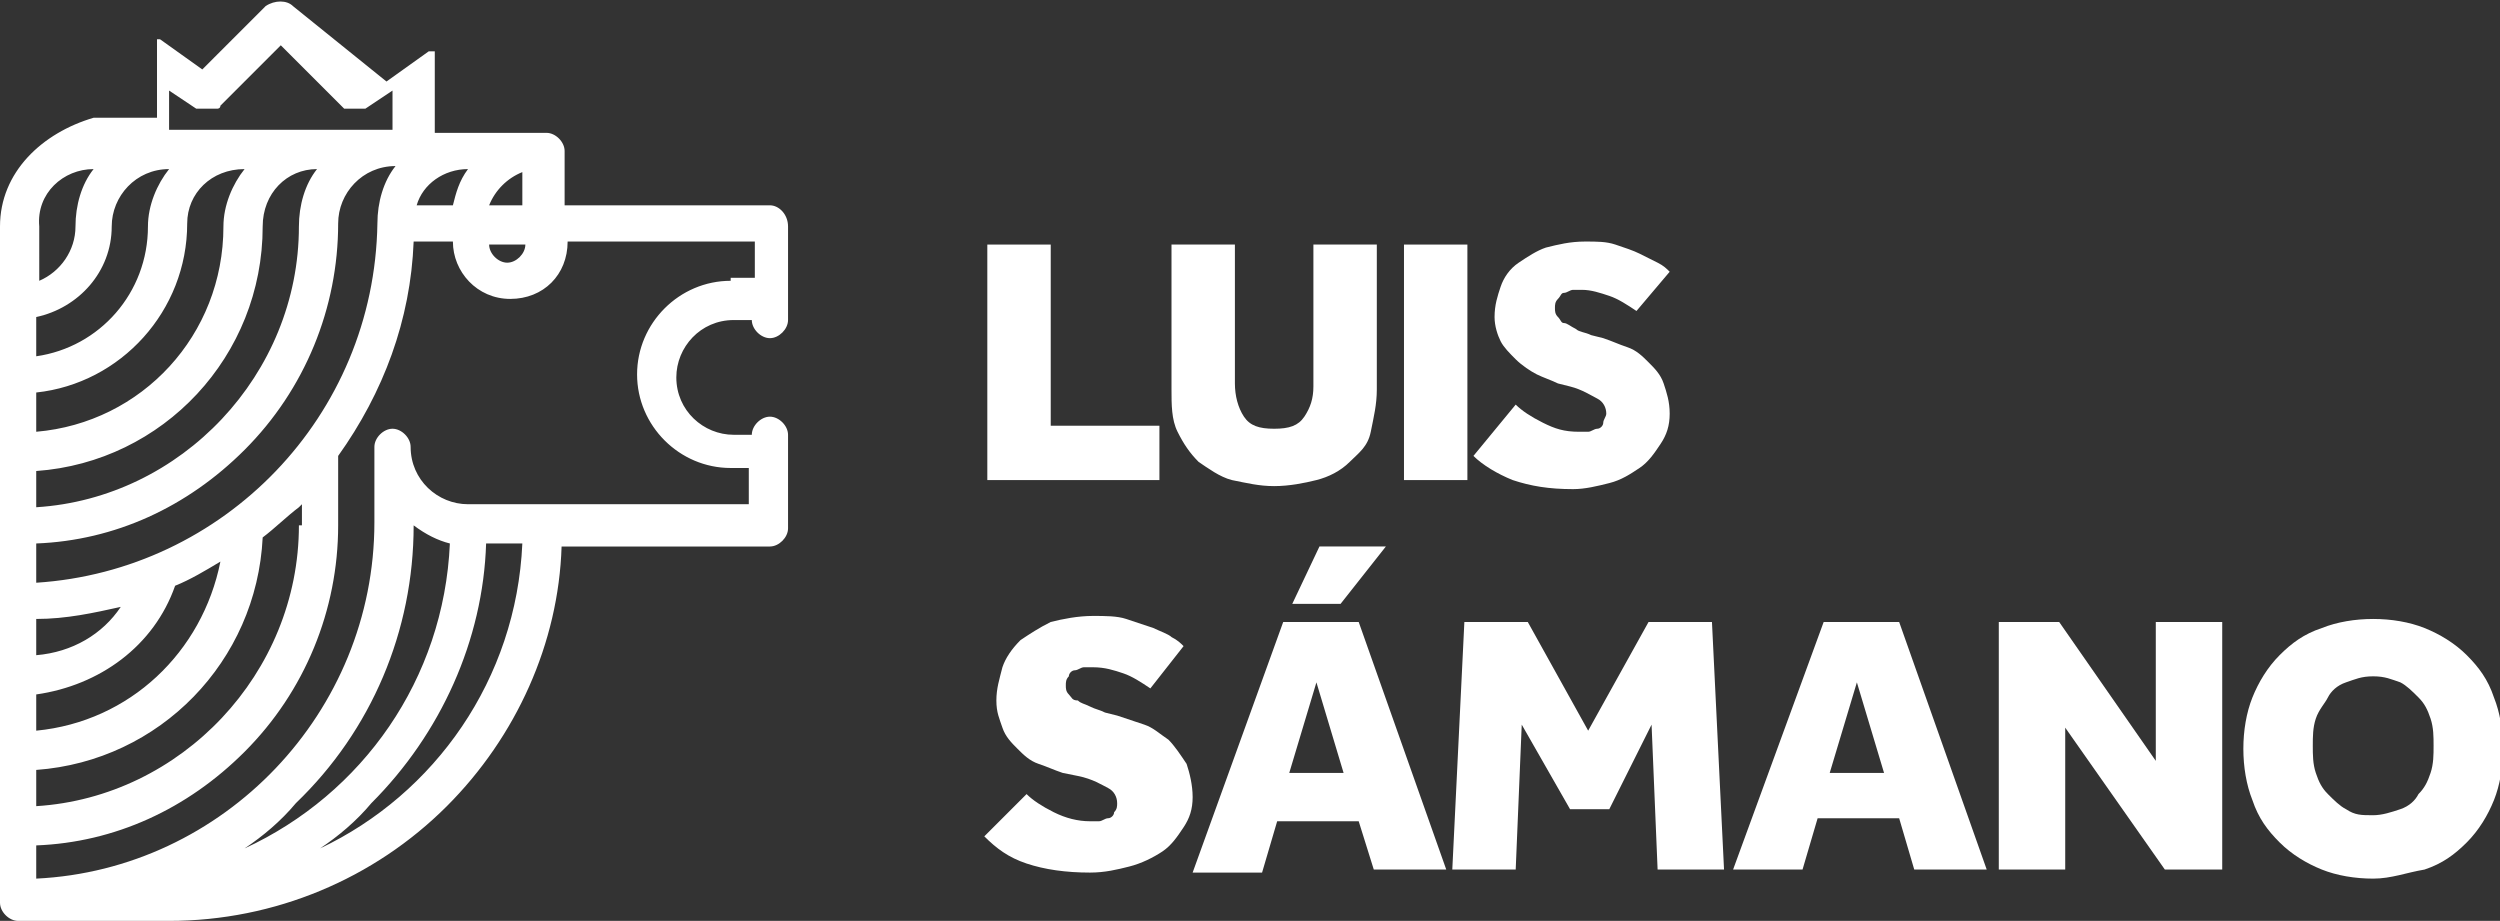 <svg xmlns="http://www.w3.org/2000/svg" xmlns:xlink="http://www.w3.org/1999/xlink" id="Layer_1" x="0px" y="0px" viewBox="0 0 82.8 30.5" style="enable-background:new 0 0 82.8 30.5;" xml:space="preserve"><rect x="0" y="0" width="82.8" height="30.5" fill="#333333" stroke="none"/><style type="text/css">	.st0{fill:#FFFFFF;}</style><g>	<g>		<g>			<path class="st0" d="M24.2,9.3c-1.7,0-3.1,1.4-3.1,3.1c0,1.7,1.4,3.1,3.1,3.1h0.6v1.2h-9.3c-1,0-1.9-0.8-1.9-1.9    c0-0.3-0.3-0.6-0.6-0.6c-0.3,0-0.6,0.3-0.6,0.6v2.5c0,6.3-5,11.5-11.2,11.8V28c2.6-0.1,5-1.2,6.9-3.1c2-2,3.1-4.7,3.1-7.5v-2.3    c1.5-2.1,2.4-4.5,2.5-7.1h1.3c0,1,0.8,1.9,1.9,1.9s1.9-0.8,1.9-1.9h6.2v1.2H24.2L24.2,9.3z M10.6,28.1c0.6-0.4,1.2-0.9,1.7-1.5    c2.3-2.3,3.7-5.4,3.8-8.6h1.2C17.1,22.5,14.4,26.3,10.6,28.1L10.6,28.1z M3.1,5.6L3.1,5.6C2.7,6.1,2.5,6.8,2.5,7.5    c0,0.8-0.5,1.5-1.2,1.8V7.5C1.2,6.4,2.1,5.6,3.1,5.6L3.1,5.6z M5.6,3l0.9,0.6c0,0,0.1,0,0.1,0c0,0,0,0,0,0c0.1,0,0.1,0,0.2,0    c0,0,0,0,0,0c0.1,0,0.1,0,0.2,0c0,0,0,0,0,0c0,0,0,0,0.1,0c0,0,0,0,0,0c0,0,0,0,0.1,0c0,0,0,0,0,0c0,0,0.1,0,0.1-0.1c0,0,0,0,0,0    c0,0,0,0,0,0c0,0,0,0,0,0c0,0,0,0,0,0l2-2l2,2c0,0,0,0,0,0c0,0,0,0,0,0c0,0,0,0,0,0c0,0,0,0,0,0c0,0,0.1,0.1,0.1,0.1c0,0,0,0,0,0    c0,0,0,0,0.1,0c0,0,0,0,0,0c0,0,0,0,0.1,0c0,0,0,0,0,0c0,0,0,0,0.1,0c0,0,0.1,0,0.1,0c0,0,0,0,0,0c0.1,0,0.1,0,0.2,0c0,0,0,0,0,0    c0,0,0.1,0,0.1,0L13,3v1.3H5.6V3L5.6,3z M17.4,8.1c0,0.3-0.3,0.6-0.6,0.6c-0.3,0-0.6-0.3-0.6-0.6H17.4L17.4,8.1z M16.2,6.8    c0.2-0.5,0.6-0.9,1.1-1.1v1.1H16.2L16.2,6.8z M15.5,5.6L15.5,5.6C15.2,6,15.1,6.4,15,6.8h-1.2C14,6.1,14.7,5.6,15.5,5.6L15.5,5.6    z M1.2,19.3V18c2.6-0.1,5-1.2,6.9-3.1c2-2,3.1-4.7,3.1-7.5v0v0c0-1,0.8-1.9,1.9-1.9h0c-0.4,0.5-0.6,1.2-0.6,1.9c0,0,0,0,0,0    C12.4,13.8,7.4,18.9,1.2,19.3L1.2,19.3z M1.2,21.7v-1.2c1,0,1.9-0.2,2.8-0.4C3.4,21,2.4,21.6,1.2,21.7L1.2,21.7z M5.8,19.4    c0.5-0.2,1-0.5,1.5-0.8c-0.6,3-3,5.3-6.1,5.6V23C3.3,22.7,5.1,21.4,5.8,19.4L5.8,19.4z M8.1,5.6C7.7,6.1,7.4,6.8,7.4,7.5v0v0    c0,3.6-2.7,6.5-6.2,6.8V13c2.8-0.3,5-2.7,5-5.6c0,0,0,0,0,0C6.2,6.4,7,5.6,8.1,5.6L8.1,5.6L8.1,5.6z M10.5,5.6    c-0.4,0.5-0.6,1.2-0.6,1.9v0v0c0,4.9-3.9,9-8.7,9.3v-1.2c4.2-0.3,7.5-3.8,7.5-8.1v0v0C8.7,6.4,9.5,5.6,10.5,5.6L10.5,5.6    L10.5,5.6z M3.7,7.5c0-1,0.8-1.9,1.9-1.9h0C5.2,6.1,4.9,6.8,4.9,7.5c0,0,0,0,0,0c0,2.2-1.6,4-3.7,4.3v-1.3    C2.6,10.2,3.7,9,3.7,7.5L3.7,7.5z M13.7,17.4L13.7,17.4c0.4,0.3,0.8,0.5,1.2,0.6c-0.2,4.5-2.9,8.3-6.8,10.1    c0.6-0.4,1.2-0.9,1.7-1.5C12.3,24.2,13.7,20.9,13.7,17.4L13.7,17.4z M9.9,17.4c0,4.9-3.9,9-8.7,9.3v-1.2c4.1-0.3,7.3-3.6,7.5-7.7    c0.4-0.3,0.8-0.7,1.2-1c0,0,0.1-0.1,0.1-0.1V17.4L9.9,17.4z M25.5,6.8h-6.8V5c0-0.3-0.3-0.6-0.6-0.6h-3.7V1.9c0,0,0,0,0,0v0    c0,0,0,0,0,0c0,0,0,0,0-0.1c0,0,0,0,0,0c0,0,0,0,0,0c0,0,0,0,0,0c0,0,0,0,0,0c0,0,0,0,0,0c0,0,0,0,0,0c0,0,0,0,0,0c0,0,0,0,0,0    c0,0,0,0,0,0c0,0,0,0,0,0c0,0,0,0,0,0c0,0,0,0,0-0.1c0,0,0,0,0,0c0,0,0,0,0,0c0,0,0,0,0,0c0,0,0,0,0,0c0,0,0,0,0,0c0,0,0,0,0,0    c0,0,0,0,0,0c0,0,0,0,0,0c0,0,0,0,0,0c0,0,0,0,0,0c0,0,0,0,0,0c0,0,0,0,0,0c0,0,0,0,0,0c0,0,0,0,0,0c0,0,0,0,0,0c0,0,0,0,0,0    c0,0,0,0-0.1,0c0,0,0,0,0,0c0,0,0,0,0,0c0,0,0,0-0.1,0c0,0,0,0,0,0c0,0,0,0,0,0c0,0,0,0,0,0c0,0,0,0,0,0c0,0,0,0,0,0c0,0,0,0,0,0    c0,0,0,0,0,0c0,0,0,0,0,0c0,0,0,0,0,0c0,0,0,0,0,0l0,0c0,0,0,0,0,0l-1.4,1L9.7,0.2c-0.2-0.2-0.6-0.2-0.9,0L6.7,2.3l-1.4-1    c0,0,0,0,0,0l0,0c0,0,0,0,0,0c0,0,0,0,0,0c0,0,0,0,0,0c0,0,0,0,0,0c0,0,0,0,0,0c0,0,0,0,0,0c0,0,0,0,0,0c0,0,0,0,0,0c0,0,0,0,0,0    c0,0,0,0,0,0c0,0,0,0,0,0c0,0,0,0,0,0c0,0,0,0,0,0c0,0,0,0,0,0c0,0-0.1,0-0.1,0c0,0,0,0,0,0c0,0,0,0,0,0c0,0,0,0,0,0c0,0,0,0,0,0    c0,0,0,0,0,0c0,0,0,0,0,0c0,0,0,0,0,0c0,0,0,0,0,0c0,0,0,0,0,0c0,0,0,0,0,0c0,0,0,0,0,0c0,0,0,0,0,0c0,0,0,0,0,0c0,0,0,0,0,0    c0,0,0,0,0,0c0,0,0,0,0,0c0,0,0,0,0,0c0,0,0,0,0,0c0,0,0,0,0,0c0,0,0,0,0,0c0,0,0,0,0,0c0,0,0,0,0,0c0,0,0,0,0,0c0,0,0,0,0,0    c0,0,0,0,0,0c0,0,0,0,0,0.1c0,0,0,0,0,0v0c0,0,0,0,0,0v2.5H3.1C1.4,4.4,0,5.7,0,7.5v22.4c0,0.3,0.3,0.6,0.6,0.6h5    c3.5,0,6.8-1.4,9.2-3.8c2.3-2.3,3.7-5.4,3.8-8.6h6.9c0.3,0,0.6-0.3,0.6-0.6v-3.1c0-0.3-0.3-0.6-0.6-0.6c-0.3,0-0.6,0.3-0.6,0.6    h-0.6c-1,0-1.9-0.8-1.9-1.9c0-1,0.8-1.9,1.9-1.9h0.6c0,0.3,0.3,0.6,0.6,0.6c0.3,0,0.6-0.3,0.6-0.6V7.5    C26.1,7.1,25.8,6.8,25.5,6.8L25.5,6.8z"></path>		</g>	</g>	<g>		<g>			<path class="st0" d="M32.7,8.1h2.1v6h3.6v1.8h-5.7V8.1z"></path>			<path class="st0" d="M38.8,8.1h2.1v4.6c0,0.4,0.1,0.8,0.3,1.1c0.2,0.3,0.5,0.4,1,0.4c0.5,0,0.8-0.1,1-0.4c0.2-0.3,0.3-0.6,0.3-1    V8.1h2.1v4.8c0,0.5-0.1,0.9-0.2,1.4s-0.4,0.7-0.7,1s-0.7,0.5-1.1,0.6c-0.4,0.1-0.9,0.2-1.4,0.2c-0.5,0-0.9-0.1-1.4-0.2    c-0.4-0.1-0.8-0.4-1.1-0.6c-0.3-0.3-0.5-0.6-0.7-1c-0.2-0.4-0.2-0.9-0.2-1.4V8.1z"></path>			<path class="st0" d="M46.5,8.1h2.1v7.8h-2.1V8.1z"></path>			<path class="st0" d="M50.2,13.4c0.2,0.2,0.5,0.4,0.9,0.6c0.4,0.2,0.7,0.3,1.2,0.3c0.1,0,0.2,0,0.3,0c0.1,0,0.2-0.1,0.3-0.1    c0.1,0,0.2-0.1,0.2-0.2s0.1-0.2,0.1-0.3c0-0.2-0.1-0.4-0.3-0.5c-0.2-0.1-0.5-0.3-0.9-0.4l-0.4-0.1c-0.2-0.1-0.5-0.2-0.7-0.3    c-0.2-0.1-0.5-0.3-0.7-0.5c-0.2-0.2-0.4-0.4-0.5-0.6c-0.1-0.2-0.2-0.5-0.2-0.8c0-0.4,0.1-0.7,0.2-1c0.1-0.3,0.3-0.6,0.6-0.8    s0.6-0.4,0.9-0.5c0.4-0.1,0.8-0.2,1.3-0.2c0.4,0,0.7,0,1,0.1c0.3,0.1,0.6,0.2,0.8,0.3c0.2,0.1,0.4,0.2,0.6,0.3    c0.2,0.1,0.3,0.2,0.4,0.3l-1.1,1.3c-0.3-0.2-0.6-0.4-0.9-0.5c-0.3-0.1-0.6-0.2-0.9-0.2c-0.1,0-0.2,0-0.3,0    c-0.1,0-0.2,0.1-0.3,0.1c-0.1,0-0.1,0.1-0.2,0.2c-0.1,0.1-0.1,0.2-0.1,0.3c0,0.1,0,0.2,0.1,0.3c0.1,0.1,0.1,0.2,0.2,0.2    s0.2,0.1,0.4,0.2c0.1,0.1,0.3,0.1,0.5,0.2l0.4,0.1c0.3,0.1,0.5,0.2,0.8,0.3c0.3,0.1,0.5,0.3,0.7,0.5c0.2,0.2,0.4,0.4,0.5,0.7    c0.1,0.3,0.2,0.6,0.2,1c0,0.4-0.1,0.7-0.3,1c-0.2,0.3-0.4,0.6-0.7,0.8c-0.3,0.2-0.6,0.4-1,0.5c-0.4,0.1-0.8,0.2-1.2,0.2    c-0.8,0-1.4-0.1-2-0.3c-0.5-0.2-1-0.5-1.3-0.8L50.2,13.4z"></path>		</g>		<g>			<path class="st0" d="M34,26.3c0.2,0.2,0.5,0.4,0.9,0.6c0.4,0.2,0.8,0.3,1.2,0.3c0.1,0,0.2,0,0.3,0c0.1,0,0.2-0.1,0.3-0.1    c0.1,0,0.2-0.1,0.2-0.2c0.1-0.1,0.1-0.2,0.1-0.3c0-0.2-0.1-0.4-0.3-0.5c-0.2-0.1-0.5-0.3-1-0.4l-0.5-0.1    c-0.3-0.1-0.5-0.2-0.8-0.3c-0.3-0.1-0.5-0.3-0.7-0.5c-0.2-0.2-0.4-0.4-0.5-0.7c-0.1-0.3-0.2-0.5-0.2-0.9c0-0.4,0.1-0.7,0.2-1.1    c0.1-0.3,0.3-0.6,0.6-0.9c0.3-0.2,0.6-0.4,1-0.6c0.4-0.1,0.9-0.2,1.4-0.2c0.4,0,0.8,0,1.1,0.1c0.3,0.1,0.6,0.2,0.9,0.3    c0.2,0.1,0.5,0.2,0.6,0.3c0.2,0.1,0.3,0.2,0.4,0.3l-1.1,1.4c-0.3-0.2-0.6-0.4-0.9-0.5c-0.3-0.1-0.6-0.2-1-0.2c-0.1,0-0.2,0-0.3,0    c-0.1,0-0.2,0.1-0.3,0.1c-0.1,0-0.2,0.1-0.2,0.2c-0.1,0.1-0.1,0.2-0.1,0.3c0,0.1,0,0.2,0.1,0.3s0.1,0.2,0.3,0.2    c0.1,0.1,0.2,0.1,0.4,0.2c0.2,0.1,0.3,0.1,0.5,0.2l0.4,0.1c0.3,0.1,0.6,0.2,0.9,0.3s0.5,0.3,0.8,0.5c0.2,0.2,0.4,0.5,0.6,0.8    c0.1,0.3,0.2,0.7,0.2,1.1c0,0.4-0.1,0.7-0.3,1c-0.2,0.3-0.4,0.6-0.7,0.8c-0.3,0.2-0.7,0.4-1.1,0.5c-0.4,0.1-0.8,0.2-1.3,0.2    c-0.8,0-1.5-0.1-2.1-0.3c-0.6-0.2-1-0.5-1.4-0.9L34,26.3z"></path>			<path class="st0" d="M42.5,20.6H45l2.9,8.2h-2.4L45,27.2h-2.7l-0.5,1.7h-2.3L42.5,20.6z M44.5,25.6l-0.9-3l-0.9,3H44.5z     M43.7,18.1h2.2L44.4,20h-1.6L43.7,18.1z"></path>			<path class="st0" d="M48.5,20.6h2.1l2,3.6l2-3.6h2.1l0.4,8.2h-2.2L54.7,24l-1.4,2.8H52L50.4,24l-0.2,4.8h-2.1L48.5,20.6z"></path>			<path class="st0" d="M60.4,20.6h2.5l2.9,8.2h-2.4l-0.5-1.7h-2.7l-0.5,1.7h-2.3L60.4,20.6z M62.4,25.6l-0.9-3l-0.9,3H62.4z"></path>			<path class="st0" d="M66.2,20.6h2l3.2,4.6v-4.6h2.2v8.2h-1.9l-3.3-4.7v4.7h-2.2V20.6z"></path>			<path class="st0" d="M78.6,29.1c-0.6,0-1.2-0.1-1.7-0.3c-0.5-0.2-1-0.5-1.4-0.9c-0.4-0.4-0.7-0.8-0.9-1.4    c-0.2-0.5-0.3-1.1-0.3-1.7c0-0.6,0.1-1.2,0.3-1.7c0.2-0.5,0.5-1,0.9-1.4c0.4-0.4,0.8-0.7,1.4-0.9c0.5-0.2,1.1-0.3,1.7-0.3    c0.6,0,1.2,0.1,1.7,0.3c0.5,0.2,1,0.5,1.4,0.9c0.4,0.4,0.7,0.8,0.9,1.4c0.2,0.5,0.3,1.1,0.3,1.7c0,0.6-0.1,1.2-0.3,1.7    c-0.2,0.5-0.5,1-0.9,1.4c-0.4,0.4-0.8,0.7-1.4,0.9C79.7,28.9,79.2,29.1,78.6,29.1z M78.6,27c0.3,0,0.6-0.1,0.9-0.2    c0.3-0.1,0.5-0.3,0.6-0.5c0.2-0.2,0.3-0.4,0.4-0.7c0.1-0.3,0.1-0.6,0.1-0.9c0-0.3,0-0.6-0.1-0.9c-0.1-0.3-0.2-0.5-0.4-0.7    s-0.4-0.4-0.6-0.5c-0.3-0.1-0.5-0.2-0.9-0.2s-0.6,0.1-0.9,0.2c-0.3,0.1-0.5,0.3-0.6,0.5s-0.3,0.4-0.4,0.7    c-0.1,0.3-0.1,0.6-0.1,0.9c0,0.3,0,0.6,0.1,0.9c0.1,0.3,0.2,0.5,0.4,0.7c0.2,0.2,0.4,0.4,0.6,0.5C78,27,78.2,27,78.6,27z"></path>		</g>	</g></g></svg>
